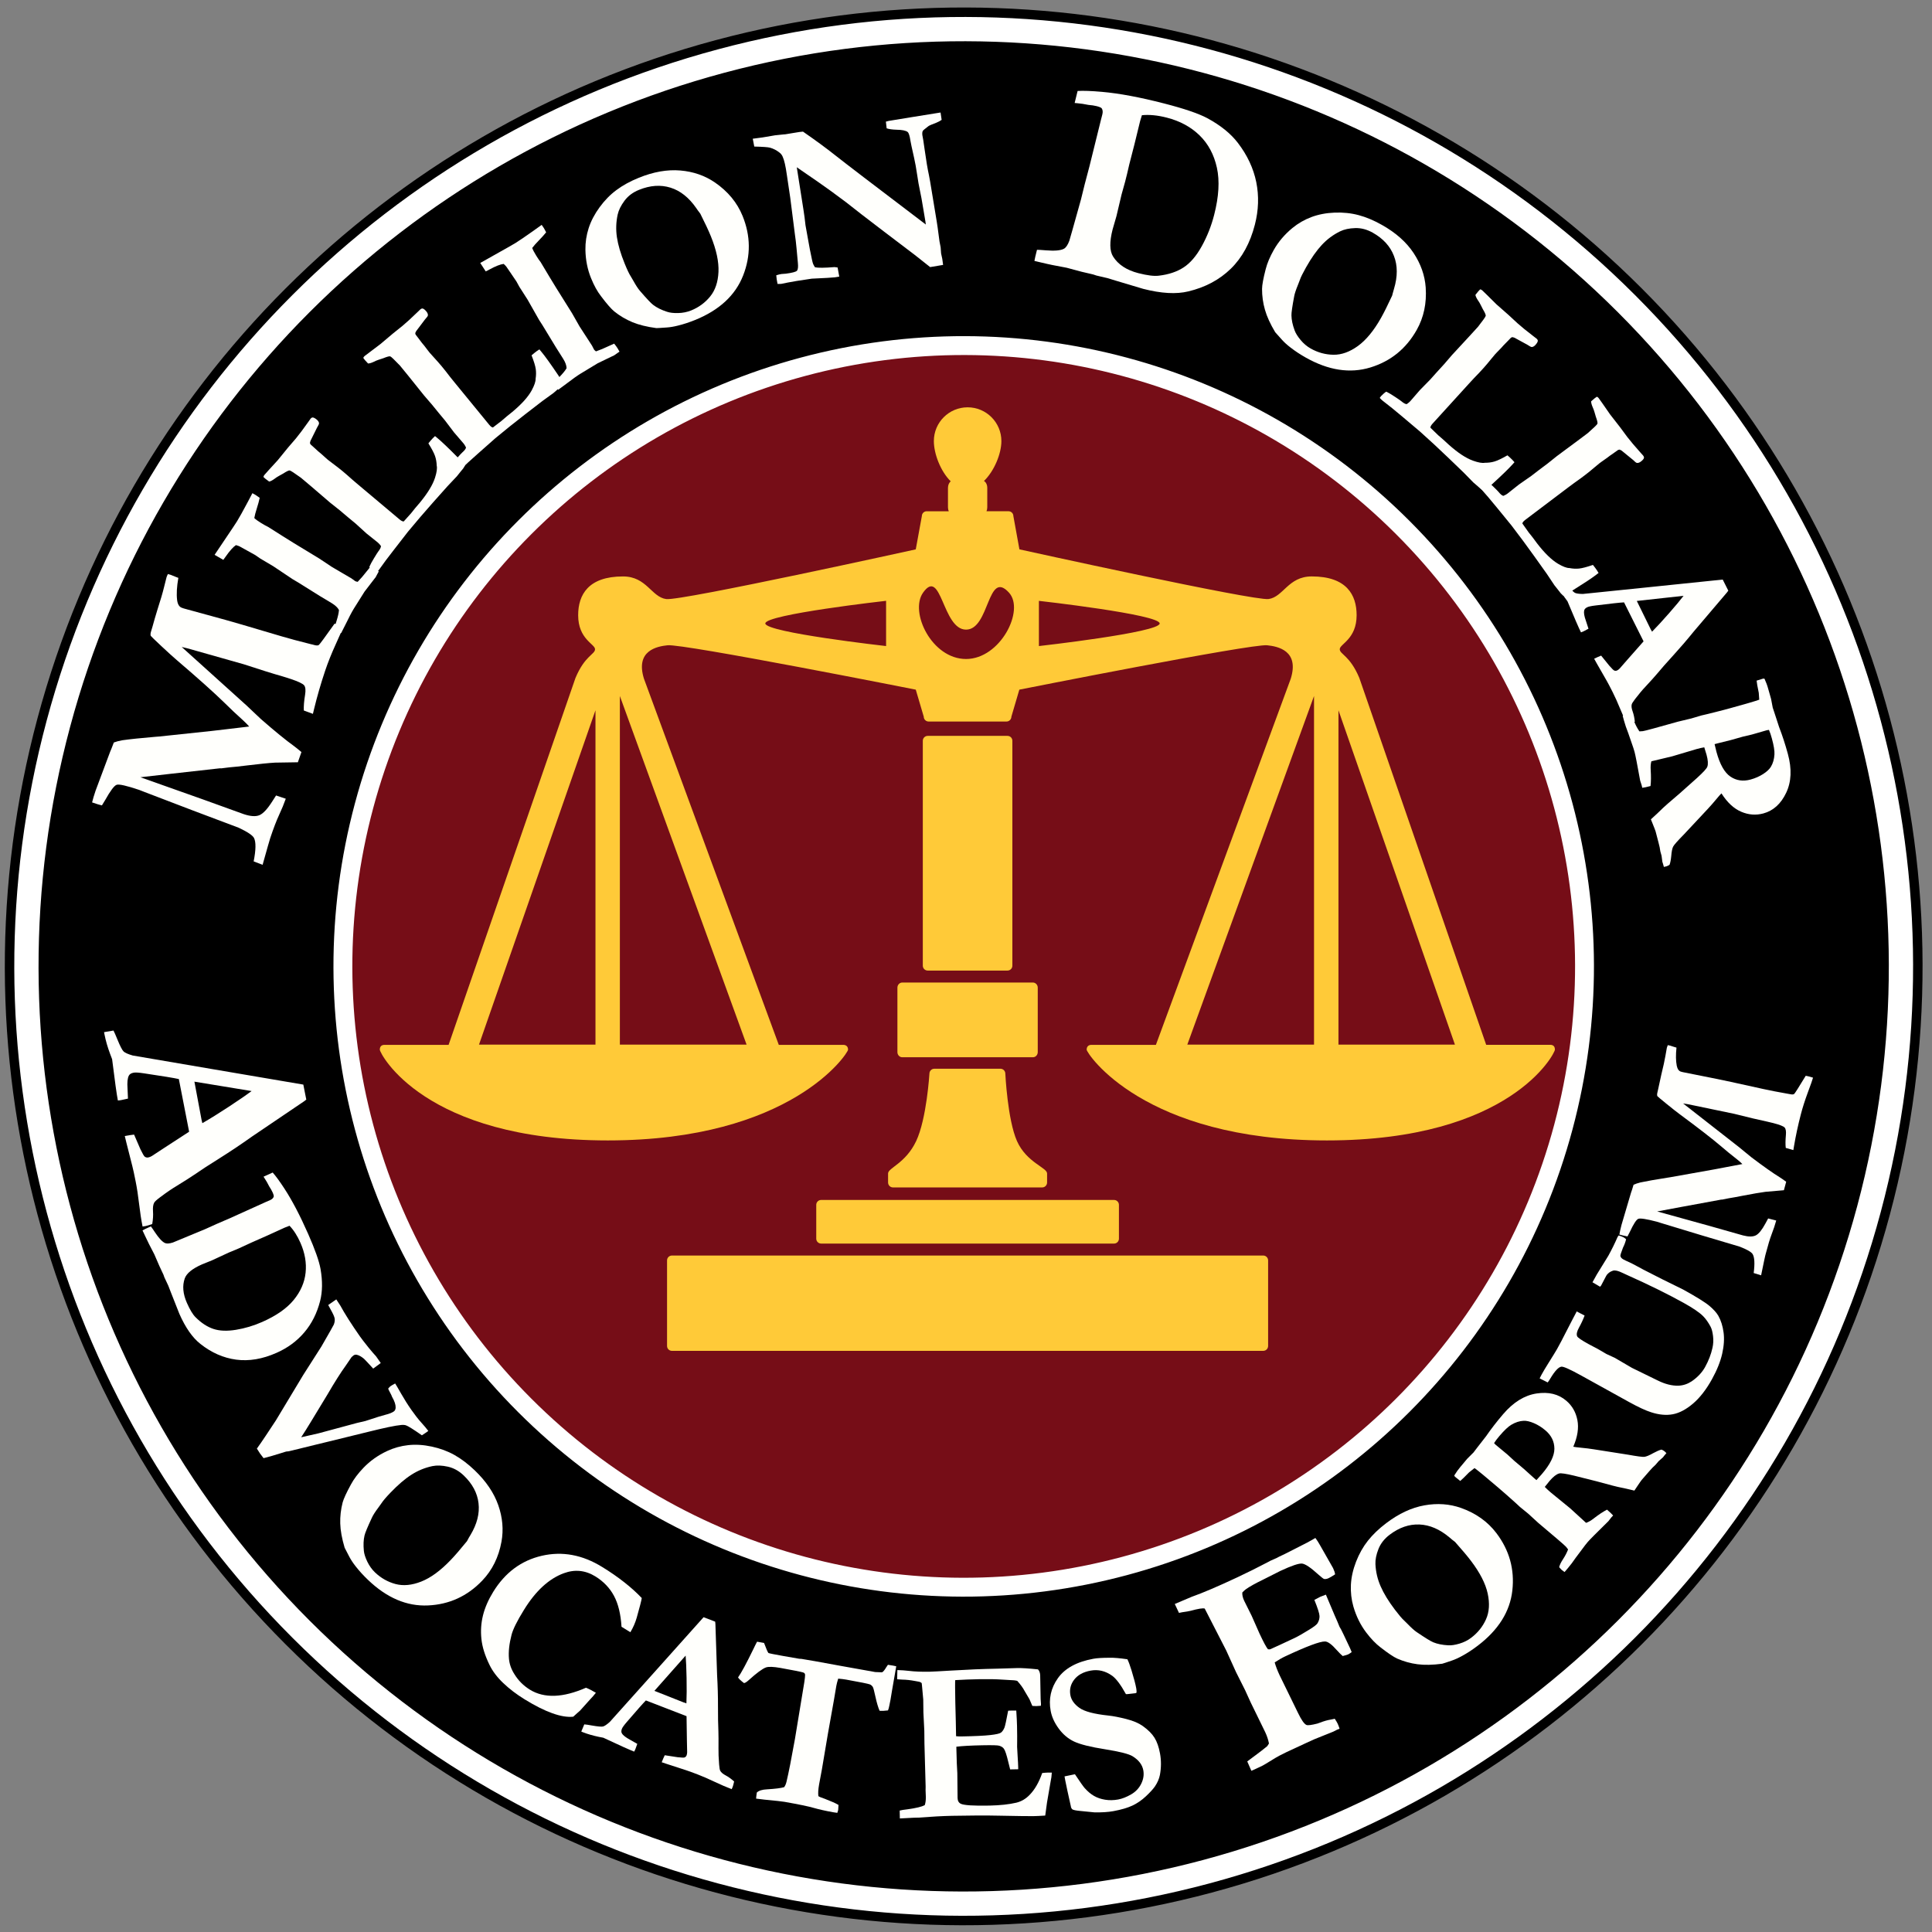 <?xml version="1.0" encoding="UTF-8"?>
<svg width="102px" height="102px" viewBox="0 0 102 102" version="1.1" xmlns="http://www.w3.org/2000/svg" xmlns:xlink="http://www.w3.org/1999/xlink">
    <rect x="0" y="0" width="102" height="102" fill="#808080" stroke="none"/>
    <!-- Generator: sketchtool 61.2 (101010) - https://sketch.com -->
    <title>E2BB87A0-59CF-40B5-82FC-252B66248800</title>
    <desc>Created with sketchtool.</desc>
    <g id="Page-1" stroke="none" stroke-width="1" fill="none" fill-rule="evenodd">
        <g id="Final-Version-MgDesyan-Law-Personal-Injury-Color-Version" transform="translate(-885, -7160)">
            <g id="MDAF-Logo-PMS-3-color-EPS-01" transform="translate(864.582, 7139.731)">
                <g id="Black" fill-rule="nonzero" stroke="#000000" stroke-width="0.5">
                    <circle id="Oval" fill="#FFFFFF" transform="translate(71.296, 71.289) rotate(-45) translate(-71.296, -71.289) " cx="71.296" cy="71.289" r="50.373"></circle>
                    <circle id="Oval" fill="#000000" transform="translate(71.296, 71.289) rotate(-45) translate(-71.296, -71.289) " cx="71.296" cy="71.289" r="48.592"></circle>
                </g>
                <g id="Red" transform="translate(24.938, 24.938)" fill="#760D17" fill-rule="nonzero" stroke="#FFFFFF" stroke-width="0.997">
                    <circle id="Oval" transform="translate(46.359, 46.352) rotate(-45) translate(-46.359, -46.352) " cx="46.359" cy="46.352" r="32.775"></circle>
                </g>
                <g id="Scale" transform="translate(40.47, 41.752)" fill="#FFCA38">
                    <path d="M46.898,49.579 C46.898,49.72 46.783,49.835 46.642,49.835 L15.421,49.835 C15.28,49.835 15.165,49.72 15.165,49.579 L15.165,45.06 C15.165,44.919 15.28,44.803 15.421,44.803 L46.642,44.803 C46.783,44.803 46.898,44.919 46.898,45.06 L46.898,49.579 L46.898,49.579 Z" id="Path"></path>
                    <path d="M39.022,43.914 C39.022,44.055 38.907,44.171 38.766,44.171 L23.299,44.171 C23.158,44.171 23.042,44.055 23.042,43.914 L23.042,42.126 C23.042,41.985 23.158,41.869 23.299,41.869 L38.766,41.869 C38.907,41.869 39.022,41.985 39.022,42.126 L39.022,43.914 L39.022,43.914 Z" id="Path"></path>
                    <path d="M33.641,38.763 C33.14,37.637 33.024,35.2 33.024,35.2 C33.024,35.058 32.91,34.941 32.768,34.941 L29.274,34.941 C29.133,34.941 29.017,35.058 29.017,35.2 C29.017,35.2 28.873,37.589 28.316,38.763 C27.759,39.937 26.834,40.175 26.834,40.469 L26.834,40.947 C26.834,41.09 26.95,41.207 27.091,41.207 L34.972,41.207 C35.113,41.207 35.229,41.09 35.229,40.947 L35.229,40.47 C35.229,40.159 34.144,39.89 33.641,38.763 Z" id="Path" fill-rule="nonzero"></path>
                    <path d="M34.736,34.065 C34.736,34.214 34.622,34.335 34.479,34.335 L27.584,34.335 C27.443,34.335 27.327,34.214 27.327,34.065 L27.327,30.66 C27.327,30.511 27.443,30.39 27.584,30.39 L34.479,30.39 C34.62,30.39 34.736,30.511 34.736,30.66 L34.736,34.065 Z" id="Path"></path>
                    <path d="M33.396,29.502 C33.396,29.643 33.282,29.758 33.14,29.758 L28.925,29.758 C28.784,29.758 28.668,29.643 28.668,29.502 L28.668,17.624 C28.668,17.483 28.784,17.368 28.925,17.368 L33.14,17.368 C33.281,17.368 33.396,17.483 33.396,17.624 L33.396,29.502 Z" id="Path"></path>
                    <path d="M61.785,33.678 L58.411,33.678 L51.713,14.308 C51.216,13.121 50.68,13.064 50.68,12.791 C50.68,12.517 51.571,12.262 51.571,10.995 C51.571,9.919 51.036,8.949 49.202,8.949 C47.956,8.949 47.706,10.035 46.922,10.143 C46.14,10.25 33.768,7.52 33.768,7.52 L33.449,5.764 C33.449,5.623 33.334,5.508 33.193,5.508 L32.03,5.508 C32.057,5.446 32.071,5.374 32.071,5.297 L32.071,4.276 C32.071,4.105 31.997,3.963 31.896,3.912 C32.442,3.382 32.816,2.467 32.816,1.804 C32.816,0.819 32.018,0.021 31.034,0.021 C30.049,0.021 29.251,0.819 29.251,1.804 C29.251,2.474 29.606,3.403 30.142,3.93 C30.056,3.993 29.996,4.124 29.996,4.278 L29.996,5.298 C29.996,5.377 30.012,5.449 30.038,5.509 L28.873,5.509 C28.732,5.509 28.617,5.624 28.617,5.766 L28.296,7.521 C28.296,7.521 15.904,10.251 15.121,10.145 C14.337,10.038 14.088,8.95 12.841,8.95 C11.005,8.95 10.472,9.921 10.472,10.997 C10.472,12.264 11.363,12.52 11.363,12.792 C11.363,13.066 10.827,13.123 10.33,14.31 L3.632,33.68 L0.257,33.68 C0.115,33.68 -8.10018719e-15,33.74 -8.10018719e-15,33.936 C-8.10018719e-15,34.133 2.337,38.726 12.037,38.726 C21.737,38.726 24.721,34.12 24.721,33.936 C24.721,33.753 24.605,33.68 24.464,33.68 L21.064,33.68 L13.945,14.348 C13.483,12.862 14.632,12.643 15.192,12.584 C16.036,12.497 28.296,14.927 28.296,14.927 L28.717,16.353 C28.717,16.494 28.832,16.61 28.973,16.61 L33.087,16.61 C33.228,16.61 33.344,16.494 33.344,16.353 L33.764,14.927 C33.764,14.927 46.003,12.497 46.847,12.584 C47.407,12.643 48.555,12.862 48.094,14.348 L40.974,33.68 L37.574,33.68 C37.433,33.68 37.318,33.753 37.318,33.936 C37.318,34.12 40.302,38.726 50.002,38.726 C59.702,38.726 62.039,34.133 62.039,33.936 C62.042,33.738 61.928,33.678 61.785,33.678 Z M11.386,33.668 L5.237,33.668 L11.386,16.016 L11.386,33.668 Z M19.364,33.668 L12.674,33.668 L12.674,15.263 L19.364,33.668 Z M26.729,12.626 C26.729,12.626 20.353,11.909 20.353,11.431 C20.353,10.954 26.729,10.237 26.729,10.237 L26.729,12.626 Z M30.95,13.309 C29.14,13.309 27.957,10.833 28.68,9.808 C29.657,8.425 29.696,11.758 30.95,11.758 C32.204,11.758 32.07,8.54 33.22,9.808 C34.062,10.737 32.761,13.309 30.95,13.309 Z M34.797,12.626 L34.797,10.239 C34.797,10.239 41.173,10.955 41.173,11.433 C41.173,11.909 34.797,12.626 34.797,12.626 Z M49.322,33.668 L42.632,33.668 L49.322,15.263 L49.322,33.668 Z M50.612,33.668 L50.612,16.016 L56.761,33.668 L50.612,33.668 Z" id="Shape" fill-rule="nonzero"></path>
                </g>
                <g id="Text_Outlines" transform="translate(19.523, 19.38)">
                    <g id="Group" transform="translate(5.7, 5.558)" fill="#FFFFFC" fill-rule="nonzero">
                        <path d="M9.059,40.989 L8.587,40.808 C8.708,40.196 8.714,39.783 8.603,39.568 C8.524,39.427 8.258,39.249 7.803,39.034 L5.33,38.102 L2.817,37.141 C2.666,37.08 2.574,37.044 2.541,37.033 C1.88,36.811 1.483,36.721 1.355,36.764 C1.226,36.806 1.025,37.074 0.75,37.566 C0.677,37.688 0.62,37.784 0.576,37.852 C0.456,37.822 0.355,37.794 0.275,37.767 L0.057,37.694 C0.101,37.516 0.162,37.309 0.241,37.076 L1.002,35.041 C1.022,34.995 1.049,34.931 1.082,34.848 L1.204,34.531 C1.327,34.484 1.478,34.444 1.659,34.412 C2.059,34.355 2.639,34.295 3.396,34.231 L3.611,34.214 L6.365,33.922 C6.43,33.915 6.524,33.904 6.649,33.889 C6.84,33.867 7.025,33.845 7.203,33.824 C7.381,33.802 7.575,33.781 7.785,33.755 C7.994,33.731 8.184,33.708 8.351,33.688 C8.259,33.584 8.157,33.48 8.041,33.373 C7.672,33.041 7.337,32.725 7.037,32.426 C6.502,31.903 5.667,31.155 4.532,30.184 C4.349,30.029 4.078,29.782 3.718,29.446 C3.359,29.11 3.171,28.927 3.154,28.9 C3.131,28.846 3.139,28.755 3.182,28.628 C3.198,28.581 3.22,28.509 3.248,28.407 C3.315,28.159 3.401,27.862 3.507,27.517 C3.668,27.024 3.785,26.623 3.859,26.317 C3.933,26.011 3.976,25.84 3.989,25.801 C4.004,25.754 4.028,25.7 4.06,25.637 C4.127,25.654 4.18,25.67 4.217,25.683 L4.423,25.768 C4.466,25.783 4.529,25.807 4.611,25.84 C4.529,26.303 4.507,26.695 4.546,27.015 C4.576,27.239 4.66,27.374 4.801,27.421 L4.906,27.457 L7.099,28.058 C7.302,28.11 8.292,28.4 10.072,28.929 C10.471,29.047 10.981,29.184 11.602,29.339 C11.681,29.355 11.741,29.369 11.783,29.384 C11.897,29.416 11.979,29.416 12.026,29.384 C12.074,29.349 12.35,28.975 12.858,28.258 C12.935,28.278 12.992,28.295 13.029,28.308 C13.127,28.34 13.225,28.376 13.322,28.415 C13.28,28.541 13.146,28.851 12.92,29.345 C12.695,29.838 12.507,30.308 12.358,30.753 C12.13,31.433 11.936,32.104 11.776,32.765 C11.758,32.853 11.736,32.937 11.715,33.019 L11.235,32.842 C11.225,32.624 11.246,32.347 11.302,32.011 C11.34,31.773 11.324,31.609 11.256,31.518 C11.188,31.427 10.948,31.313 10.541,31.176 C10.385,31.125 10.249,31.081 10.13,31.046 C9.63,30.905 8.94,30.689 8.061,30.4 L5.538,29.686 C5.181,29.582 4.932,29.516 4.789,29.489 L8.227,32.591 C8.306,32.665 8.42,32.774 8.571,32.917 C8.765,33.103 8.898,33.228 8.97,33.294 C9.717,33.946 10.297,34.419 10.709,34.714 C10.813,34.791 10.947,34.898 11.109,35.036 L10.921,35.575 L9.717,35.594 C9.398,35.612 8.906,35.661 8.242,35.742 C7.856,35.79 7.544,35.825 7.307,35.843 C7.209,35.857 7.135,35.866 7.087,35.87 L6.883,35.896 C6.853,35.891 6.827,35.89 6.806,35.893 L4.195,36.185 L2.608,36.366 L5.918,37.539 L8.061,38.313 C8.417,38.432 8.695,38.451 8.892,38.368 C9.089,38.285 9.315,38.042 9.572,37.637 L9.77,37.328 L10.283,37.5 C10.187,37.771 10.069,38.056 9.929,38.357 C9.79,38.657 9.633,39.065 9.461,39.581 C9.425,39.691 9.291,40.159 9.059,40.989 Z" id="Path"></path>
                        <path d="M13.207,28.752 L12.836,28.526 C12.858,28.444 12.898,28.315 12.956,28.135 C13.037,27.88 13.082,27.681 13.09,27.535 C13.022,27.408 12.893,27.287 12.705,27.172 L12.095,26.806 L10.93,26.078 L10.649,25.912 C9.988,25.469 9.646,25.241 9.626,25.228 L8.936,24.819 L8.668,24.634 L8.067,24.301 L7.839,24.175 C7.803,24.158 7.741,24.135 7.652,24.11 C7.501,24.211 7.32,24.413 7.109,24.718 C7.059,24.791 7.018,24.848 6.984,24.889 L6.525,24.623 L7.488,23.19 C7.607,23.014 7.679,22.903 7.706,22.857 C7.83,22.655 8.016,22.323 8.261,21.861 C8.398,21.6 8.483,21.436 8.52,21.369 C8.587,21.405 8.644,21.436 8.688,21.463 C8.747,21.499 8.819,21.549 8.906,21.614 C8.871,21.781 8.819,21.965 8.755,22.167 C8.69,22.37 8.645,22.541 8.621,22.682 C8.698,22.757 8.821,22.846 8.987,22.948 C9.134,23.038 9.258,23.106 9.357,23.153 C9.929,23.518 10.373,23.797 10.683,23.988 L12.044,24.815 L12.717,25.262 L13.757,25.872 L13.942,26.008 C13.969,26.025 14.015,26.039 14.079,26.049 C14.251,25.868 14.398,25.698 14.519,25.539 C14.542,25.51 14.619,25.415 14.752,25.252 C14.863,25.302 14.953,25.348 15.021,25.389 C15.059,25.412 15.116,25.451 15.192,25.502 C15.165,25.546 15.145,25.582 15.133,25.607 C15.074,25.721 15.038,25.787 15.028,25.804 C15.014,25.828 14.981,25.869 14.931,25.928 C14.896,25.972 14.732,26.184 14.441,26.566 L13.874,27.468 C13.763,27.649 13.619,27.924 13.441,28.291 C13.324,28.527 13.245,28.682 13.207,28.752 Z" id="Path"></path>
                        <path d="M14.693,25.26 C14.744,25.14 14.83,24.983 14.95,24.786 C15.069,24.59 15.141,24.477 15.166,24.446 C15.263,24.322 15.31,24.226 15.307,24.157 C15.249,24.077 15.193,24.016 15.145,23.976 L14.542,23.493 L13.961,22.965 L13.575,22.646 L13.123,22.264 L12.631,21.874 L11.609,20.997 L11.143,20.604 L11.078,20.55 C10.735,20.302 10.538,20.175 10.489,20.168 C10.44,20.161 10.326,20.216 10.145,20.333 C10.126,20.343 10.053,20.383 9.929,20.453 C9.834,20.504 9.756,20.557 9.691,20.608 C9.573,20.694 9.479,20.742 9.405,20.755 C9.319,20.695 9.255,20.647 9.211,20.611 C9.187,20.591 9.15,20.558 9.103,20.514 C9.11,20.473 9.127,20.437 9.153,20.407 C9.214,20.333 9.449,20.074 9.858,19.629 L10.402,18.961 L10.819,18.477 C10.995,18.263 11.209,17.978 11.46,17.622 C11.534,17.516 11.577,17.455 11.59,17.439 C11.628,17.392 11.666,17.371 11.706,17.372 C11.761,17.375 11.832,17.413 11.92,17.486 C11.99,17.545 12.03,17.606 12.038,17.67 C12.044,17.707 12.007,17.79 11.926,17.921 L11.585,18.609 C11.578,18.63 11.57,18.666 11.557,18.719 C11.568,18.749 11.58,18.774 11.59,18.793 L11.716,18.905 L11.998,19.162 L12.083,19.232 L12.134,19.275 C12.15,19.287 12.232,19.361 12.382,19.497 C12.42,19.532 12.46,19.567 12.5,19.601 C12.55,19.642 12.635,19.708 12.759,19.799 C12.953,19.943 13.12,20.074 13.26,20.188 C13.421,20.322 13.602,20.479 13.803,20.66 C13.878,20.727 13.978,20.812 14.102,20.915 L16.292,22.756 C16.385,22.833 16.459,22.867 16.511,22.86 L16.895,22.432 L17.117,22.154 L17.364,21.865 C17.775,21.366 18.043,20.928 18.164,20.547 C18.254,20.262 18.283,20.051 18.251,19.914 C18.246,19.732 18.216,19.564 18.163,19.407 C18.11,19.252 17.993,19.028 17.812,18.737 L17.935,18.589 C17.996,18.515 18.072,18.437 18.162,18.354 L18.291,18.461 C18.514,18.645 18.88,18.994 19.39,19.51 C19.595,19.715 19.712,19.849 19.745,19.912 C19.698,19.993 19.668,20.043 19.652,20.061 L19.51,20.234 L19.314,20.479 C19.292,20.507 19.126,20.681 18.82,21.002 C18.766,21.061 18.511,21.348 18.053,21.862 C17.597,22.377 17.158,22.888 16.738,23.397 L15.983,24.369 C15.689,24.742 15.424,25.099 15.185,25.439 L15.128,25.509 C15.112,25.527 15.086,25.556 15.051,25.593 C15.011,25.572 14.98,25.55 14.955,25.529 C14.82,25.418 14.735,25.329 14.693,25.26 Z" id="Path"></path>
                        <path d="M18.99,19.927 C19.062,19.82 19.175,19.681 19.329,19.51 C19.483,19.339 19.574,19.24 19.605,19.215 C19.723,19.112 19.788,19.025 19.798,18.955 C19.755,18.866 19.712,18.796 19.671,18.747 L19.168,18.162 L18.693,17.535 L18.373,17.15 L17.999,16.691 L17.589,16.216 L16.747,15.166 L16.362,14.695 L16.308,14.629 C16.016,14.323 15.846,14.162 15.799,14.146 C15.752,14.13 15.629,14.163 15.43,14.244 C15.409,14.251 15.332,14.277 15.196,14.321 C15.094,14.354 15.005,14.391 14.934,14.43 C14.803,14.492 14.7,14.522 14.626,14.521 C14.554,14.445 14.498,14.387 14.462,14.343 C14.442,14.318 14.412,14.28 14.374,14.227 C14.388,14.189 14.412,14.156 14.442,14.13 C14.516,14.069 14.796,13.857 15.28,13.496 L15.939,12.94 L16.437,12.541 C16.651,12.363 16.913,12.124 17.225,11.82 C17.318,11.729 17.371,11.678 17.386,11.665 C17.433,11.627 17.475,11.612 17.515,11.621 C17.567,11.634 17.63,11.685 17.704,11.773 C17.763,11.843 17.79,11.912 17.787,11.976 C17.787,12.013 17.734,12.088 17.629,12.201 L17.166,12.814 C17.156,12.832 17.14,12.866 17.117,12.916 C17.123,12.948 17.128,12.975 17.136,12.995 L17.24,13.129 L17.469,13.432 L17.539,13.516 L17.582,13.567 C17.594,13.583 17.661,13.671 17.784,13.831 C17.815,13.874 17.847,13.914 17.881,13.955 C17.922,14.005 17.995,14.086 18.099,14.197 C18.263,14.375 18.402,14.534 18.518,14.673 C18.652,14.834 18.8,15.022 18.964,15.238 C19.025,15.317 19.108,15.42 19.21,15.542 L21.023,17.757 C21.1,17.85 21.166,17.897 21.22,17.899 L21.674,17.55 L21.944,17.318 L22.24,17.08 C22.737,16.665 23.081,16.283 23.27,15.933 C23.411,15.669 23.478,15.467 23.473,15.327 C23.501,15.148 23.503,14.977 23.48,14.813 C23.457,14.65 23.383,14.41 23.259,14.09 L23.407,13.966 C23.481,13.905 23.57,13.841 23.672,13.777 L23.78,13.907 C23.966,14.129 24.261,14.539 24.667,15.141 C24.829,15.38 24.92,15.534 24.94,15.601 C24.879,15.672 24.841,15.716 24.822,15.732 L24.651,15.874 L24.415,16.08 C24.386,16.102 24.192,16.244 23.832,16.502 C23.768,16.55 23.463,16.785 22.92,17.205 C22.375,17.627 21.851,18.048 21.344,18.469 L20.422,19.285 C20.065,19.598 19.738,19.899 19.44,20.188 L19.37,20.246 C19.352,20.262 19.32,20.285 19.277,20.315 C19.243,20.286 19.216,20.259 19.195,20.235 C19.084,20.107 19.017,20.003 18.99,19.927 Z" id="Path"></path>
                        <path d="M24.665,15.91 L24.437,15.541 C24.493,15.478 24.587,15.38 24.719,15.246 C24.906,15.055 25.036,14.896 25.108,14.77 C25.104,14.626 25.044,14.459 24.928,14.273 L24.547,13.671 L23.833,12.496 L23.656,12.222 C23.265,11.528 23.062,11.172 23.049,11.151 L22.616,10.475 L22.459,10.189 L22.072,9.62 L21.925,9.406 C21.901,9.375 21.855,9.327 21.787,9.264 C21.606,9.285 21.354,9.385 21.029,9.563 C20.952,9.606 20.889,9.639 20.839,9.659 L20.55,9.214 L22.053,8.368 C22.239,8.262 22.354,8.195 22.398,8.168 C22.599,8.043 22.914,7.829 23.341,7.527 C23.581,7.356 23.731,7.248 23.793,7.203 C23.837,7.266 23.873,7.319 23.902,7.363 C23.937,7.421 23.98,7.498 24.028,7.597 C23.921,7.729 23.793,7.872 23.645,8.023 C23.495,8.174 23.379,8.308 23.294,8.422 C23.329,8.523 23.398,8.658 23.503,8.825 C23.594,8.972 23.672,9.089 23.741,9.174 C24.088,9.758 24.359,10.206 24.551,10.517 L25.395,11.866 L25.795,12.569 L26.451,13.58 L26.556,13.784 C26.573,13.811 26.608,13.844 26.66,13.882 C26.895,13.798 27.102,13.713 27.283,13.624 C27.316,13.609 27.428,13.559 27.619,13.473 C27.696,13.567 27.756,13.649 27.799,13.717 C27.822,13.754 27.856,13.814 27.901,13.895 C27.857,13.922 27.825,13.945 27.802,13.964 C27.696,14.038 27.636,14.08 27.619,14.092 C27.595,14.106 27.548,14.129 27.477,14.159 C27.426,14.182 27.183,14.298 26.752,14.509 L25.84,15.061 C25.659,15.173 25.406,15.353 25.083,15.601 C24.871,15.761 24.731,15.865 24.665,15.91 Z" id="Path"></path>
                        <path d="M26.4,10.018 C26.211,9.556 26.112,9.056 26.102,8.519 C26.096,8.131 26.153,7.749 26.274,7.374 C26.395,7 26.588,6.632 26.853,6.27 C27.118,5.908 27.414,5.605 27.745,5.361 C28.074,5.116 28.466,4.901 28.92,4.717 C29.694,4.402 30.425,4.274 31.112,4.332 C31.799,4.39 32.407,4.601 32.937,4.963 C33.624,5.435 34.112,6.025 34.4,6.732 C34.828,7.786 34.838,8.835 34.428,9.878 C34.018,10.921 33.174,11.704 31.899,12.222 C31.582,12.35 31.279,12.45 30.987,12.521 C30.766,12.577 30.568,12.61 30.39,12.621 C30.069,12.644 29.889,12.654 29.849,12.653 C29.349,12.587 28.927,12.483 28.584,12.341 C28.241,12.198 27.92,12.01 27.625,11.773 C27.463,11.639 27.23,11.374 26.93,10.975 C26.73,10.72 26.555,10.401 26.4,10.018 Z M28.932,5.354 C28.608,5.485 28.352,5.677 28.165,5.929 C27.977,6.182 27.857,6.425 27.805,6.659 C27.719,7.054 27.705,7.454 27.765,7.856 C27.825,8.259 27.961,8.724 28.175,9.248 C28.305,9.569 28.412,9.793 28.494,9.919 C28.52,9.961 28.563,10.033 28.621,10.135 C28.766,10.397 28.888,10.582 28.983,10.69 C29.335,11.098 29.567,11.344 29.68,11.428 C29.868,11.572 30.11,11.694 30.407,11.79 C30.558,11.842 30.756,11.865 30.999,11.859 C31.245,11.853 31.473,11.806 31.685,11.721 C32.087,11.557 32.422,11.312 32.688,10.984 C32.956,10.656 33.101,10.224 33.127,9.689 C33.151,9.153 33.017,8.524 32.724,7.802 C32.603,7.504 32.417,7.108 32.169,6.615 L32.098,6.519 C32.075,6.494 32.025,6.425 31.95,6.313 C31.564,5.758 31.111,5.399 30.592,5.238 C30.073,5.077 29.519,5.116 28.932,5.354 Z" id="Shape"></path>
                        <path d="M35.017,3.069 L34.937,2.655 L35.445,2.588 L35.618,2.559 C35.856,2.515 36.02,2.488 36.111,2.475 C36.159,2.47 36.299,2.454 36.531,2.431 C36.584,2.428 36.628,2.424 36.664,2.42 C36.699,2.415 36.825,2.394 37.039,2.358 C37.252,2.321 37.373,2.301 37.402,2.299 C37.446,2.293 37.507,2.287 37.589,2.28 C38.277,2.756 38.84,3.171 39.28,3.521 C39.72,3.872 41.318,5.094 44.074,7.185 L44.054,7.035 L43.938,6.346 C43.873,5.941 43.814,5.622 43.762,5.386 C43.71,5.153 43.661,4.871 43.614,4.543 C43.567,4.215 43.512,3.919 43.453,3.655 C43.336,3.139 43.272,2.841 43.262,2.762 C43.223,2.504 43.175,2.35 43.115,2.3 C43.019,2.223 42.82,2.183 42.515,2.179 C42.291,2.172 42.122,2.147 42.006,2.106 L41.965,1.753 L42.117,1.714 L43.29,1.522 L44.601,1.311 C44.688,1.295 44.772,1.282 44.852,1.271 L44.909,1.659 C44.823,1.719 44.735,1.767 44.642,1.804 C44.396,1.898 44.253,1.959 44.216,1.988 C44.028,2.13 43.928,2.214 43.916,2.24 C43.886,2.293 43.879,2.368 43.891,2.468 C43.894,2.492 43.91,2.575 43.937,2.717 C43.95,2.789 43.975,2.955 44.01,3.219 C44.091,3.796 44.166,4.251 44.239,4.581 C44.262,4.688 44.283,4.809 44.306,4.943 L44.651,7.032 C44.675,7.179 44.691,7.283 44.698,7.343 L44.796,8.078 L44.856,8.386 L44.88,8.711 C44.917,8.872 44.939,8.969 44.943,9 L44.986,9.317 L44.302,9.432 L43.492,8.791 L41.848,7.543 L40.697,6.662 L39.847,5.996 C39.297,5.583 38.8,5.221 38.352,4.912 L37.261,4.162 L37.61,6.38 C37.631,6.515 37.653,6.653 37.671,6.797 L37.721,7.222 L37.861,8 C37.916,8.325 37.985,8.677 38.067,9.056 C38.089,9.158 38.109,9.23 38.126,9.27 C38.143,9.31 38.176,9.368 38.221,9.442 C38.384,9.478 38.729,9.475 39.254,9.432 C39.292,9.435 39.346,9.442 39.416,9.453 L39.504,9.935 L39.272,9.972 C39.143,9.989 38.737,10.012 38.052,10.043 C37.419,10.136 36.999,10.203 36.789,10.247 C36.58,10.291 36.466,10.314 36.446,10.317 C36.397,10.323 36.332,10.324 36.245,10.32 C36.225,10.229 36.211,10.15 36.201,10.082 C36.195,10.038 36.188,9.966 36.178,9.865 C36.286,9.831 36.377,9.808 36.449,9.798 C36.473,9.795 36.551,9.788 36.684,9.78 C37.019,9.736 37.214,9.684 37.268,9.626 C37.324,9.567 37.341,9.429 37.319,9.208 C37.262,8.571 37.225,8.182 37.207,8.043 L37.163,7.714 L36.916,5.77 L36.736,4.559 C36.671,4.097 36.598,3.781 36.518,3.608 C36.483,3.52 36.426,3.446 36.349,3.387 C36.191,3.262 36.021,3.175 35.84,3.126 C35.736,3.099 35.46,3.079 35.017,3.069 Z" id="Path"></path>
                        <path d="M49.943,8.519 C50.02,8.519 50.176,8.527 50.411,8.547 C50.877,8.586 51.195,8.557 51.367,8.463 C51.474,8.403 51.569,8.262 51.652,8.038 C51.672,7.983 51.876,7.256 52.265,5.861 L52.46,5.069 L52.712,4.115 L53.319,1.66 L53.393,1.372 C53.425,1.248 53.416,1.143 53.366,1.059 C53.341,1.016 53.252,0.976 53.098,0.936 C52.973,0.905 52.826,0.882 52.657,0.869 C52.443,0.825 52.249,0.795 52.074,0.781 C52.044,0.778 51.997,0.774 51.931,0.768 L52.087,0.134 C52.393,0.115 52.82,0.131 53.369,0.18 C54.278,0.259 55.37,0.463 56.645,0.791 C57.71,1.064 58.472,1.324 58.935,1.57 C59.635,1.949 60.172,2.383 60.547,2.873 C61.048,3.527 61.372,4.219 61.52,4.949 C61.667,5.679 61.643,6.427 61.446,7.192 C61.198,8.16 60.773,8.935 60.175,9.519 C59.575,10.103 58.827,10.502 57.929,10.716 C57.296,10.87 56.504,10.826 55.551,10.581 L54.092,10.145 L53.666,10.015 L53.08,9.878 L52.91,9.821 L52.303,9.679 L51.507,9.466 C51.478,9.459 51.23,9.412 50.761,9.324 C50.606,9.292 50.402,9.248 50.153,9.188 C49.999,9.149 49.884,9.121 49.807,9.106 C49.825,8.996 49.871,8.801 49.943,8.519 Z M55.482,1.414 C55.435,1.559 55.403,1.663 55.387,1.726 L55.088,2.95 L54.815,4.013 C54.737,4.361 54.664,4.663 54.597,4.921 L54.408,5.599 L54.137,6.746 L53.935,7.444 C53.767,8.1 53.775,8.577 53.959,8.873 C54.228,9.3 54.673,9.593 55.297,9.753 C55.772,9.874 56.134,9.919 56.382,9.885 C56.897,9.824 57.332,9.679 57.685,9.448 C58.039,9.217 58.358,8.844 58.643,8.328 C58.928,7.812 59.147,7.26 59.297,6.672 C59.545,5.706 59.593,4.876 59.441,4.185 C59.289,3.494 58.984,2.924 58.526,2.478 C58.069,2.032 57.492,1.72 56.798,1.542 C56.309,1.416 55.87,1.374 55.482,1.414 Z" id="Shape"></path>
                        <path d="M62.441,8.533 C62.686,8.098 63.015,7.709 63.43,7.367 C63.73,7.121 64.064,6.928 64.433,6.79 C64.802,6.652 65.209,6.574 65.657,6.556 C66.104,6.539 66.528,6.583 66.924,6.689 C67.32,6.794 67.733,6.968 68.159,7.209 C68.887,7.619 69.442,8.111 69.824,8.687 C70.205,9.261 70.419,9.87 70.465,10.508 C70.522,11.339 70.364,12.087 69.989,12.752 C69.43,13.744 68.615,14.404 67.542,14.732 C66.469,15.059 65.333,14.886 64.132,14.209 C63.834,14.041 63.568,13.865 63.33,13.68 C63.149,13.542 62.999,13.406 62.881,13.274 C62.664,13.036 62.545,12.902 62.52,12.871 C62.261,12.439 62.08,12.044 61.978,11.685 C61.875,11.327 61.824,10.96 61.825,10.582 C61.828,10.371 61.892,10.025 62.017,9.542 C62.097,9.228 62.238,8.893 62.441,8.533 Z M67.668,7.615 C67.363,7.444 67.053,7.363 66.74,7.373 C66.425,7.383 66.16,7.44 65.945,7.545 C65.581,7.723 65.261,7.961 64.983,8.259 C64.705,8.557 64.426,8.953 64.148,9.446 C63.978,9.747 63.868,9.969 63.82,10.113 C63.803,10.159 63.773,10.237 63.73,10.347 C63.616,10.623 63.546,10.834 63.521,10.977 C63.421,11.507 63.373,11.842 63.377,11.981 C63.381,12.219 63.437,12.484 63.545,12.775 C63.599,12.925 63.705,13.094 63.861,13.282 C64.018,13.471 64.196,13.62 64.396,13.733 C64.773,13.945 65.174,14.055 65.597,14.06 C66.02,14.066 66.449,13.912 66.884,13.599 C67.318,13.285 67.727,12.789 68.109,12.11 C68.267,11.829 68.461,11.438 68.694,10.937 L68.723,10.823 C68.729,10.789 68.752,10.707 68.792,10.578 C68.986,9.931 68.986,9.354 68.789,8.846 C68.595,8.335 68.22,7.926 67.668,7.615 Z" id="Shape"></path>
                        <path d="M68.384,16.008 C68.501,16.064 68.655,16.157 68.847,16.283 C69.038,16.41 69.15,16.487 69.179,16.514 C69.299,16.616 69.393,16.667 69.463,16.667 C69.546,16.611 69.608,16.558 69.651,16.511 L70.157,15.927 L70.707,15.366 L71.041,14.992 L71.44,14.555 L71.849,14.079 L72.763,13.091 L73.174,12.641 L73.231,12.578 C73.492,12.245 73.625,12.054 73.634,12.004 C73.643,11.956 73.593,11.839 73.482,11.654 C73.472,11.634 73.435,11.561 73.37,11.433 C73.322,11.336 73.273,11.255 73.225,11.189 C73.144,11.068 73.1,10.971 73.09,10.898 C73.154,10.816 73.204,10.753 73.242,10.71 C73.264,10.686 73.298,10.652 73.343,10.606 C73.383,10.615 73.419,10.633 73.449,10.66 C73.52,10.725 73.771,10.97 74.198,11.396 L74.845,11.966 L75.314,12.4 C75.521,12.586 75.797,12.809 76.143,13.074 C76.246,13.151 76.306,13.197 76.32,13.211 C76.366,13.251 76.386,13.291 76.383,13.331 C76.377,13.385 76.337,13.455 76.26,13.54 C76.199,13.609 76.136,13.646 76.072,13.652 C76.035,13.656 75.954,13.616 75.826,13.529 L75.152,13.161 C75.132,13.154 75.095,13.143 75.043,13.129 C75.012,13.139 74.988,13.148 74.968,13.158 L74.851,13.281 L74.585,13.552 L74.512,13.633 L74.468,13.683 C74.455,13.699 74.376,13.777 74.237,13.921 C74.2,13.958 74.164,13.996 74.129,14.035 C74.086,14.083 74.016,14.166 73.92,14.286 C73.768,14.474 73.633,14.635 73.511,14.77 C73.372,14.925 73.208,15.101 73.018,15.293 C72.949,15.366 72.86,15.461 72.752,15.581 L70.827,17.697 C70.746,17.787 70.709,17.86 70.714,17.912 L71.126,18.311 L71.395,18.544 L71.675,18.801 C72.158,19.233 72.585,19.517 72.96,19.652 C73.242,19.753 73.452,19.79 73.588,19.763 C73.771,19.765 73.94,19.742 74.099,19.695 C74.257,19.648 74.483,19.54 74.781,19.37 L74.925,19.498 C74.996,19.562 75.072,19.641 75.152,19.733 L75.039,19.859 C74.847,20.074 74.483,20.426 73.948,20.916 C73.734,21.113 73.596,21.225 73.531,21.254 C73.452,21.204 73.403,21.171 73.385,21.156 L73.218,21.007 L72.98,20.802 C72.953,20.778 72.785,20.607 72.477,20.288 C72.42,20.231 72.143,19.964 71.646,19.488 C71.15,19.012 70.656,18.553 70.164,18.115 L69.224,17.321 C68.862,17.013 68.515,16.734 68.186,16.482 L68.119,16.422 C68.101,16.406 68.074,16.379 68.038,16.34 C68.062,16.302 68.084,16.271 68.105,16.246 C68.22,16.128 68.313,16.047 68.384,16.008 Z" id="Path"></path>
                        <path d="M73.63,20.665 C73.734,20.742 73.869,20.861 74.033,21.02 C74.197,21.18 74.292,21.277 74.317,21.308 C74.415,21.431 74.499,21.498 74.567,21.51 C74.659,21.47 74.73,21.431 74.781,21.392 L75.387,20.912 L76.031,20.463 L76.428,20.158 L76.902,19.802 L77.392,19.41 L78.473,18.609 L78.961,18.243 L79.028,18.192 C79.345,17.912 79.514,17.748 79.531,17.703 C79.548,17.656 79.521,17.532 79.447,17.331 C79.441,17.309 79.418,17.231 79.378,17.094 C79.348,16.99 79.316,16.902 79.28,16.828 C79.223,16.694 79.196,16.59 79.2,16.516 C79.278,16.446 79.34,16.393 79.384,16.359 C79.41,16.339 79.449,16.312 79.502,16.275 C79.541,16.292 79.572,16.315 79.596,16.348 C79.655,16.425 79.856,16.711 80.198,17.208 L80.728,17.888 L81.108,18.402 C81.278,18.622 81.507,18.894 81.798,19.218 C81.885,19.313 81.935,19.369 81.946,19.384 C81.983,19.433 81.996,19.475 81.986,19.514 C81.97,19.567 81.918,19.628 81.826,19.698 C81.754,19.753 81.685,19.778 81.621,19.772 C81.584,19.77 81.511,19.715 81.402,19.605 L80.807,19.119 C80.789,19.108 80.755,19.091 80.706,19.068 C80.674,19.072 80.648,19.078 80.626,19.084 L80.488,19.182 L80.176,19.4 L80.091,19.465 L80.038,19.505 C80.022,19.518 79.931,19.581 79.766,19.696 C79.723,19.726 79.68,19.756 79.639,19.789 C79.588,19.829 79.504,19.897 79.388,19.997 C79.204,20.154 79.04,20.288 78.897,20.397 C78.731,20.526 78.537,20.667 78.317,20.821 C78.234,20.879 78.13,20.957 78.002,21.054 L75.719,22.779 C75.623,22.853 75.573,22.915 75.569,22.97 L75.9,23.438 L76.121,23.716 L76.347,24.021 C76.742,24.534 77.111,24.892 77.453,25.096 C77.711,25.247 77.91,25.322 78.05,25.321 C78.228,25.356 78.399,25.365 78.563,25.348 C78.727,25.331 78.971,25.267 79.294,25.156 L79.412,25.308 C79.471,25.385 79.531,25.476 79.592,25.58 L79.458,25.683 C79.229,25.858 78.807,26.137 78.19,26.521 C77.943,26.675 77.786,26.76 77.718,26.776 C77.648,26.712 77.607,26.67 77.593,26.652 L77.456,26.475 L77.261,26.23 C77.238,26.201 77.105,26.002 76.862,25.631 C76.816,25.566 76.592,25.252 76.193,24.692 C75.793,24.132 75.392,23.591 74.991,23.069 L74.213,22.116 C73.913,21.747 73.625,21.409 73.348,21.1 L73.292,21.029 C73.278,21.01 73.256,20.977 73.226,20.935 C73.256,20.902 73.285,20.875 73.311,20.855 C73.446,20.752 73.551,20.69 73.63,20.665 Z" id="Path"></path>
                        <path d="M77.306,26.05 L77.678,25.877 C77.734,25.934 77.822,26.04 77.94,26.197 C78.134,26.447 78.267,26.59 78.339,26.628 C78.412,26.665 78.553,26.686 78.761,26.689 L82.156,26.341 L86.146,25.929 C86.205,26.049 86.262,26.163 86.318,26.271 L86.441,26.515 L86.368,26.612 L84.621,28.667 C84.257,29.116 83.895,29.536 83.538,29.928 C83.18,30.32 82.891,30.647 82.673,30.911 C82.54,31.068 82.337,31.294 82.063,31.589 C81.912,31.746 81.732,31.961 81.523,32.232 C81.409,32.38 81.348,32.479 81.34,32.527 C81.319,32.618 81.336,32.742 81.392,32.896 C81.447,33.05 81.484,33.228 81.506,33.429 C81.396,33.506 81.313,33.56 81.255,33.589 C81.229,33.602 81.189,33.62 81.134,33.643 C81,33.378 80.864,33.079 80.729,32.746 C80.594,32.414 80.461,32.121 80.333,31.866 C80.19,31.582 80.084,31.38 80.012,31.257 L79.502,30.367 L79.358,30.109 C79.484,30.046 79.606,29.991 79.727,29.944 L80.158,30.476 C80.294,30.632 80.383,30.719 80.423,30.734 C80.477,30.752 80.527,30.749 80.574,30.726 C80.621,30.702 80.665,30.669 80.705,30.626 L81.125,30.146 L81.967,29.191 L80.936,27.133 C80.725,27.143 80.223,27.199 79.431,27.297 C79.206,27.324 79.06,27.356 78.992,27.39 C78.898,27.437 78.845,27.495 78.831,27.565 C78.804,27.682 78.835,27.864 78.925,28.112 C78.934,28.148 78.979,28.286 79.059,28.524 C78.932,28.593 78.842,28.64 78.793,28.665 C78.753,28.685 78.71,28.702 78.663,28.717 C78.55,28.494 78.314,27.947 77.95,27.076 L77.802,26.874 C77.625,26.63 77.476,26.388 77.355,26.147 L77.306,26.05 Z M81.61,27.058 C82.022,27.901 82.267,28.4 82.342,28.55 L82.415,28.681 C82.68,28.412 82.982,28.084 83.32,27.698 C83.659,27.312 83.911,27.008 84.079,26.787 L81.61,27.058 Z" id="Shape"></path>
                        <path d="M81.236,33.027 C81.318,33.113 81.399,33.252 81.479,33.442 C81.558,33.633 81.648,33.8 81.749,33.944 C81.832,33.942 81.892,33.938 81.928,33.932 C81.985,33.925 82.171,33.878 82.489,33.791 L83.784,33.431 L84.488,33.262 L85.025,33.103 L85.343,33.029 C85.769,32.925 86.165,32.822 86.535,32.722 C87.341,32.501 87.854,32.352 88.074,32.271 L88.049,31.909 C87.982,31.589 87.945,31.374 87.935,31.265 L88.282,31.158 L88.351,31.163 C88.436,31.349 88.5,31.522 88.544,31.686 C88.568,31.776 88.619,31.956 88.698,32.226 C88.75,32.511 88.78,32.667 88.786,32.69 L88.887,32.993 L89.121,33.711 C89.292,34.152 89.446,34.625 89.584,35.129 C89.802,35.924 89.772,36.611 89.494,37.191 C89.218,37.771 88.817,38.133 88.293,38.276 C87.901,38.382 87.511,38.354 87.122,38.187 C86.733,38.022 86.385,37.698 86.079,37.217 C86.01,37.285 85.932,37.373 85.845,37.48 C85.657,37.707 85.494,37.892 85.359,38.036 L84.106,39.376 C83.77,39.718 83.578,39.933 83.531,40.024 C83.482,40.114 83.448,40.283 83.428,40.53 C83.41,40.722 83.381,40.875 83.34,40.986 C83.28,41.027 83.226,41.054 83.174,41.069 C83.14,41.078 83.095,41.088 83.039,41.1 L82.996,40.943 L82.959,40.828 L82.918,40.514 L82.852,40.276 C82.838,40.147 82.805,39.991 82.755,39.809 L82.603,39.226 C82.592,39.183 82.54,39.051 82.451,38.83 C82.411,38.729 82.378,38.647 82.354,38.588 L82.684,38.285 C82.931,38.043 83.116,37.869 83.241,37.764 C83.571,37.49 84.091,37.034 84.799,36.395 C85.125,36.097 85.303,35.901 85.333,35.81 C85.383,35.672 85.369,35.461 85.292,35.178 C85.271,35.101 85.231,34.969 85.172,34.786 C85.057,34.804 84.921,34.836 84.766,34.878 L83.482,35.26 L82.379,35.524 C82.344,35.651 82.331,35.806 82.344,35.99 C82.364,36.309 82.362,36.59 82.335,36.829 C82.146,36.88 81.999,36.913 81.898,36.923 C81.882,36.849 81.871,36.801 81.865,36.782 L81.788,36.547 C81.634,35.693 81.536,35.189 81.493,35.034 C81.466,34.932 81.443,34.861 81.429,34.82 L81.157,34.032 C81.063,33.795 80.988,33.576 80.933,33.373 L80.864,33.123 C80.96,33.089 81.02,33.067 81.047,33.06 C81.094,33.049 81.157,33.037 81.236,33.027 Z M85.717,34.618 C85.759,34.806 85.794,34.942 85.816,35.028 C85.996,35.688 86.242,36.122 86.555,36.333 C86.867,36.544 87.22,36.595 87.616,36.487 C87.86,36.42 88.081,36.323 88.277,36.198 C88.474,36.071 88.611,35.943 88.688,35.815 C88.8,35.631 88.863,35.411 88.877,35.158 C88.889,34.971 88.843,34.69 88.74,34.315 C88.692,34.137 88.641,33.988 88.587,33.865 L88.473,33.884 L87.69,34.11 L87.209,34.223 L86.576,34.402 C86.395,34.444 86.163,34.501 85.879,34.575 L85.717,34.618 Z" id="Shape"></path>
                    </g>
                    <g id="Group" transform="translate(6.27, 55.29)" fill="#FFFFFC" fill-rule="nonzero">
                        <path d="M0.118,0.091 L0.616,0.007 C0.663,0.094 0.731,0.249 0.821,0.473 C0.968,0.832 1.079,1.046 1.153,1.114 C1.227,1.183 1.387,1.253 1.633,1.325 L5.773,2.032 L10.639,2.86 C10.67,3.021 10.702,3.175 10.73,3.322 L10.796,3.652 L10.678,3.743 L7.929,5.603 C7.349,6.015 6.783,6.394 6.229,6.742 C5.674,7.088 5.224,7.381 4.878,7.621 C4.668,7.763 4.353,7.964 3.93,8.224 C3.699,8.36 3.416,8.554 3.078,8.808 C2.893,8.945 2.789,9.042 2.764,9.097 C2.709,9.198 2.689,9.351 2.703,9.552 C2.717,9.753 2.705,9.976 2.662,10.222 C2.507,10.277 2.39,10.313 2.313,10.328 C2.279,10.336 2.224,10.343 2.152,10.353 C2.08,9.994 2.019,9.595 1.968,9.156 C1.917,8.717 1.857,8.325 1.788,7.98 C1.713,7.597 1.653,7.322 1.609,7.154 L1.298,5.929 L1.213,5.576 C1.382,5.542 1.546,5.518 1.704,5.5 L2.039,6.274 C2.15,6.505 2.227,6.636 2.269,6.668 C2.327,6.706 2.387,6.72 2.451,6.707 C2.514,6.695 2.578,6.67 2.641,6.632 L3.296,6.202 L4.61,5.348 L4.067,2.568 C3.813,2.511 3.201,2.41 2.229,2.266 C1.954,2.224 1.77,2.213 1.677,2.232 C1.55,2.257 1.468,2.308 1.428,2.387 C1.358,2.517 1.334,2.743 1.358,3.067 C1.357,3.112 1.364,3.29 1.381,3.6 C1.207,3.639 1.086,3.665 1.019,3.679 C0.965,3.689 0.909,3.696 0.848,3.698 C0.788,3.397 0.687,2.67 0.544,1.519 L0.435,1.231 C0.305,0.883 0.208,0.547 0.144,0.222 L0.118,0.091 Z M4.889,2.705 C5.099,3.842 5.224,4.512 5.265,4.715 L5.308,4.896 C5.711,4.665 6.177,4.376 6.706,4.028 C7.235,3.682 7.635,3.406 7.907,3.201 L4.889,2.705 Z" id="Shape"></path>
                        <path d="M2.591,10.347 C2.629,10.395 2.702,10.499 2.807,10.659 C3.017,10.975 3.195,11.165 3.342,11.228 C3.433,11.266 3.571,11.256 3.756,11.196 C3.802,11.181 4.368,10.945 5.455,10.492 L6.059,10.219 L6.794,9.901 L8.667,9.054 L8.888,8.958 C8.983,8.915 9.046,8.858 9.074,8.784 C9.089,8.747 9.07,8.67 9.017,8.551 C8.975,8.456 8.915,8.351 8.838,8.235 C8.759,8.077 8.68,7.937 8.601,7.819 C8.588,7.799 8.567,7.766 8.539,7.722 L9.022,7.503 C9.187,7.689 9.392,7.97 9.637,8.345 C10.043,8.966 10.462,9.764 10.894,10.743 C11.255,11.56 11.473,12.178 11.548,12.597 C11.658,13.234 11.651,13.795 11.527,14.28 C11.362,14.928 11.082,15.484 10.69,15.944 C10.298,16.405 9.81,16.765 9.221,17.024 C8.479,17.352 7.771,17.472 7.096,17.382 C6.422,17.292 5.791,17.016 5.204,16.55 C4.788,16.224 4.418,15.695 4.095,14.964 L3.641,13.814 L3.51,13.476 L3.303,13.034 L3.255,12.898 L3.04,12.439 L2.774,11.825 C2.764,11.802 2.67,11.621 2.491,11.277 C2.432,11.162 2.36,11.01 2.271,10.82 C2.22,10.702 2.179,10.615 2.149,10.558 C2.227,10.512 2.374,10.442 2.591,10.347 Z M9.911,10.313 C9.794,10.355 9.711,10.388 9.663,10.408 L8.731,10.833 L7.916,11.193 C7.655,11.317 7.424,11.423 7.226,11.511 L6.697,11.731 L5.828,12.134 L5.281,12.356 C4.778,12.578 4.477,12.824 4.38,13.09 C4.244,13.476 4.281,13.908 4.492,14.385 C4.653,14.749 4.805,15.002 4.952,15.145 C5.251,15.444 5.562,15.648 5.887,15.758 C6.212,15.867 6.611,15.883 7.082,15.806 C7.555,15.729 8.017,15.591 8.469,15.391 C9.21,15.064 9.764,14.678 10.129,14.233 C10.494,13.788 10.705,13.308 10.759,12.791 C10.814,12.275 10.723,11.749 10.488,11.216 C10.324,10.841 10.13,10.541 9.911,10.313 Z" id="Shape"></path>
                        <path d="M11.954,14.497 L12.379,14.2 C12.496,14.374 12.564,14.479 12.587,14.518 C12.824,14.955 13.173,15.504 13.633,16.162 C13.701,16.261 13.852,16.456 14.083,16.745 C14.251,16.952 14.383,17.103 14.475,17.2 L14.727,17.56 C14.491,17.736 14.358,17.832 14.328,17.854 C14.055,17.555 13.892,17.381 13.84,17.334 C13.699,17.217 13.572,17.146 13.456,17.123 C13.395,17.111 13.339,17.124 13.29,17.158 C13.254,17.184 13.22,17.213 13.188,17.244 L12.872,17.707 C12.617,18.058 12.293,18.568 11.903,19.238 L11.021,20.692 C10.85,20.975 10.685,21.237 10.526,21.479 L11.428,21.275 L13.471,20.724 L13.914,20.621 C13.975,20.603 14.059,20.576 14.166,20.54 C14.519,20.42 14.791,20.338 14.984,20.289 C15.176,20.241 15.319,20.184 15.416,20.117 C15.478,20.073 15.511,20.004 15.513,19.909 C15.518,19.762 15.456,19.574 15.323,19.343 C15.305,19.287 15.272,19.219 15.228,19.138 C15.183,19.057 15.146,18.981 15.118,18.913 C15.171,18.847 15.212,18.803 15.246,18.78 C15.289,18.75 15.369,18.703 15.487,18.64 C15.528,18.7 15.634,18.878 15.803,19.178 C15.973,19.475 16.151,19.759 16.338,20.026 C16.529,20.299 16.704,20.524 16.865,20.701 C17.026,20.878 17.15,21.027 17.238,21.146 L17.08,21.257 C17.04,21.284 16.98,21.324 16.899,21.376 C16.447,21.06 16.168,20.885 16.061,20.851 C15.996,20.828 15.91,20.821 15.805,20.831 C15.497,20.859 14.917,20.98 14.065,21.193 L11.986,21.703 C11.786,21.754 11.574,21.805 11.347,21.858 C11.122,21.911 10.876,21.971 10.609,22.039 C10.548,22.058 10.297,22.117 9.854,22.221 L9.73,22.234 C9.164,22.414 8.767,22.529 8.539,22.582 C8.44,22.457 8.38,22.377 8.358,22.344 C8.315,22.281 8.258,22.193 8.187,22.078 C8.261,21.972 8.335,21.865 8.412,21.758 C8.489,21.651 8.748,21.261 9.191,20.588 L10.635,18.189 L11.594,16.687 C12.007,15.971 12.225,15.585 12.249,15.53 C12.292,15.416 12.308,15.312 12.295,15.216 C12.282,15.121 12.209,14.958 12.077,14.726 L11.954,14.497 Z" id="Path"></path>
                        <path d="M13.815,23.091 C14.16,22.73 14.575,22.435 15.062,22.206 C15.414,22.042 15.785,21.938 16.177,21.895 C16.568,21.852 16.983,21.878 17.421,21.972 C17.86,22.066 18.257,22.213 18.616,22.414 C18.974,22.615 19.33,22.884 19.685,23.223 C20.289,23.8 20.704,24.416 20.932,25.067 C21.16,25.718 21.215,26.36 21.101,26.991 C20.952,27.81 20.613,28.496 20.085,29.047 C19.299,29.869 18.345,30.307 17.225,30.358 C16.105,30.411 15.047,29.961 14.052,29.007 C13.805,28.771 13.59,28.534 13.405,28.298 C13.265,28.12 13.153,27.951 13.07,27.793 C12.919,27.51 12.836,27.35 12.821,27.313 C12.677,26.83 12.598,26.402 12.588,26.03 C12.577,25.659 12.62,25.289 12.714,24.923 C12.769,24.721 12.918,24.4 13.157,23.963 C13.309,23.681 13.529,23.39 13.815,23.091 Z M19.108,23.497 C18.856,23.255 18.576,23.101 18.268,23.032 C17.962,22.964 17.691,22.954 17.456,23.002 C17.06,23.085 16.691,23.236 16.348,23.456 C16.004,23.675 15.637,23.99 15.245,24.399 C15.005,24.648 14.844,24.838 14.763,24.965 C14.736,25.004 14.687,25.073 14.618,25.168 C14.438,25.408 14.318,25.594 14.259,25.727 C14.031,26.216 13.901,26.528 13.87,26.665 C13.815,26.895 13.804,27.166 13.835,27.475 C13.85,27.634 13.911,27.825 14.016,28.044 C14.122,28.265 14.257,28.454 14.422,28.613 C14.736,28.912 15.096,29.117 15.505,29.227 C15.914,29.336 16.368,29.294 16.866,29.097 C17.365,28.9 17.884,28.521 18.422,27.957 C18.645,27.725 18.93,27.394 19.279,26.965 L19.336,26.861 C19.349,26.83 19.391,26.756 19.463,26.64 C19.81,26.062 19.953,25.502 19.889,24.962 C19.827,24.424 19.565,23.934 19.108,23.497 Z" id="Shape"></path>
                        <path d="M28.507,29.968 C28.489,30.097 28.399,30.447 28.238,31.014 C28.164,31.27 28.054,31.524 27.906,31.772 L27.438,31.484 C27.397,30.816 27.265,30.273 27.041,29.854 C26.817,29.435 26.489,29.093 26.059,28.826 C25.529,28.5 24.973,28.443 24.393,28.657 C23.605,28.946 22.903,29.592 22.286,30.595 C21.926,31.176 21.71,31.614 21.633,31.907 C21.509,32.383 21.463,32.806 21.496,33.175 C21.522,33.456 21.616,33.724 21.78,33.981 C21.986,34.32 22.26,34.595 22.602,34.806 C22.978,35.038 23.414,35.145 23.909,35.128 C24.403,35.111 24.955,34.968 25.562,34.703 C25.703,34.757 25.878,34.846 26.085,34.969 C25.991,35.091 25.885,35.212 25.768,35.333 C25.724,35.381 25.552,35.574 25.25,35.91 L25.108,36.035 L24.889,36.232 C24.581,36.265 24.214,36.204 23.786,36.051 C23.359,35.899 22.868,35.652 22.318,35.313 C21.898,35.054 21.523,34.769 21.197,34.459 C20.871,34.15 20.627,33.827 20.466,33.492 C20.228,33.004 20.085,32.55 20.041,32.125 C19.996,31.701 20.024,31.286 20.125,30.88 C20.226,30.475 20.406,30.062 20.665,29.64 C21.294,28.62 22.149,27.986 23.23,27.736 C24.312,27.487 25.375,27.683 26.418,28.328 C26.843,28.588 27.229,28.856 27.577,29.13 C27.924,29.402 28.235,29.681 28.507,29.968 Z" id="Path"></path>
                        <path d="M25.314,37.017 L25.472,36.638 C25.552,36.642 25.688,36.662 25.881,36.698 C26.192,36.752 26.387,36.769 26.465,36.748 C26.545,36.727 26.662,36.647 26.819,36.508 L29.096,33.968 L31.77,30.98 C31.896,31.028 32.014,31.074 32.128,31.116 L32.383,31.215 L32.395,31.336 L32.484,34.03 C32.517,34.608 32.533,35.16 32.531,35.692 C32.53,36.224 32.537,36.66 32.553,37.002 C32.56,37.207 32.561,37.51 32.558,37.914 C32.553,38.132 32.564,38.411 32.591,38.753 C32.605,38.94 32.627,39.054 32.654,39.093 C32.699,39.176 32.795,39.256 32.94,39.333 C33.086,39.41 33.232,39.517 33.383,39.651 C33.355,39.782 33.329,39.877 33.307,39.937 C33.297,39.963 33.278,40.004 33.254,40.058 C32.976,39.951 32.675,39.822 32.35,39.668 C32.027,39.514 31.73,39.386 31.464,39.283 C31.168,39.169 30.952,39.091 30.817,39.048 L29.841,38.731 L29.56,38.637 C29.61,38.506 29.664,38.382 29.721,38.267 L30.398,38.371 C30.605,38.394 30.727,38.398 30.767,38.384 C30.818,38.361 30.854,38.324 30.873,38.276 C30.891,38.227 30.901,38.173 30.903,38.113 L30.89,37.476 L30.871,36.204 L28.724,35.374 C28.576,35.524 28.241,35.901 27.721,36.507 C27.572,36.679 27.485,36.801 27.458,36.872 C27.421,36.97 27.42,37.049 27.457,37.11 C27.515,37.214 27.662,37.328 27.894,37.452 C27.926,37.472 28.051,37.544 28.271,37.667 C28.222,37.804 28.188,37.898 28.168,37.951 C28.152,37.992 28.132,38.033 28.107,38.076 C27.874,37.986 27.33,37.743 26.477,37.342 L26.23,37.294 C25.935,37.232 25.661,37.154 25.411,37.057 L25.314,37.017 Z M29.175,34.868 C30.049,35.216 30.563,35.42 30.722,35.48 L30.864,35.528 C30.88,35.15 30.883,34.706 30.873,34.191 C30.863,33.677 30.846,33.282 30.823,33.007 L29.175,34.868 Z" id="Shape"></path>
                        <path d="M34.595,32.272 L34.962,32.338 C34.982,32.386 34.997,32.422 35.005,32.444 C35.082,32.657 35.145,32.798 35.193,32.869 C35.243,32.89 35.512,32.945 36.004,33.032 C36.309,33.086 36.58,33.133 36.818,33.173 L36.939,33.18 L37.658,33.302 L38.999,33.547 L40.833,33.875 L41.192,33.889 C41.251,33.862 41.324,33.777 41.41,33.63 C41.433,33.597 41.463,33.55 41.503,33.492 L41.765,33.533 C41.805,33.54 41.864,33.553 41.942,33.57 C41.896,33.844 41.825,34.256 41.727,34.806 L41.639,35.336 L41.579,35.638 C41.56,35.74 41.536,35.829 41.507,35.9 C41.336,35.923 41.188,35.929 41.063,35.919 C40.987,35.746 40.915,35.502 40.846,35.188 C40.778,34.873 40.731,34.697 40.704,34.66 C40.665,34.6 40.615,34.556 40.556,34.529 C40.464,34.492 40.045,34.408 39.299,34.274 C39.188,34.254 39.048,34.237 38.878,34.223 C38.831,34.374 38.798,34.498 38.78,34.598 L38.645,35.394 L38.333,37.141 L38.015,39.026 L37.871,39.797 C37.822,40.071 37.81,40.28 37.832,40.427 C37.891,40.466 38.003,40.513 38.17,40.567 C38.201,40.577 38.342,40.634 38.595,40.741 C38.709,40.789 38.808,40.84 38.894,40.892 C38.888,41.037 38.883,41.127 38.877,41.158 C38.87,41.194 38.855,41.244 38.831,41.309 C38.743,41.298 38.672,41.287 38.616,41.277 C38.209,41.204 37.865,41.127 37.586,41.047 C37.306,40.966 36.792,40.859 36.044,40.727 C35.926,40.705 35.572,40.667 34.987,40.611 C34.759,40.587 34.61,40.568 34.543,40.557 C34.551,40.497 34.555,40.45 34.556,40.419 L34.575,40.28 L34.583,40.233 C34.69,40.134 34.87,40.078 35.122,40.067 C35.551,40.041 35.852,40.003 36.024,39.953 C36.077,39.884 36.118,39.79 36.148,39.669 C36.261,39.199 36.409,38.447 36.594,37.409 L36.965,35.159 C37.074,34.542 37.13,34.166 37.13,34.03 C37.128,33.993 37.12,33.965 37.103,33.944 C37.086,33.922 37.06,33.906 37.026,33.896 C36.906,33.859 36.507,33.78 35.83,33.658 C35.458,33.592 35.203,33.583 35.064,33.631 C34.875,33.7 34.572,33.924 34.153,34.303 C34.032,34.412 33.946,34.462 33.899,34.454 C33.734,34.327 33.631,34.228 33.59,34.16 C33.758,33.925 34.02,33.44 34.377,32.708 C34.481,32.49 34.553,32.346 34.595,32.272 Z" id="Path"></path>
                        <path d="M42.002,33.77 C42.231,33.777 42.431,33.791 42.6,33.812 C42.918,33.851 43.287,33.865 43.705,33.857 C43.85,33.854 44.221,33.834 44.819,33.798 C45.714,33.744 46.525,33.71 47.247,33.697 L48.339,33.664 C48.584,33.66 48.946,33.683 49.426,33.734 C49.5,33.812 49.539,33.921 49.542,34.057 L49.566,35.3 L49.583,35.547 C49.583,35.571 49.581,35.606 49.579,35.655 L49.332,35.672 C49.299,35.672 49.231,35.671 49.127,35.663 C49.09,35.584 49.039,35.467 48.976,35.31 L48.726,34.887 C48.631,34.707 48.498,34.525 48.33,34.34 C48.229,34.314 48.101,34.3 47.944,34.298 C47.904,34.295 47.782,34.287 47.576,34.276 C47.202,34.251 46.8,34.243 46.37,34.251 C45.879,34.261 45.442,34.277 45.056,34.301 C45.046,34.402 45.047,34.798 45.061,35.49 L45.087,36.503 L45.101,37.262 C45.202,37.272 45.289,37.277 45.362,37.275 C46.083,37.261 46.596,37.237 46.902,37.202 C47.207,37.168 47.397,37.126 47.468,37.074 C47.539,37.023 47.602,36.935 47.656,36.808 C47.69,36.719 47.756,36.422 47.85,35.917 L47.928,35.91 L48.279,35.909 C48.302,36.266 48.316,36.537 48.319,36.722 C48.327,37.144 48.329,37.416 48.326,37.536 C48.322,37.657 48.322,37.751 48.323,37.819 C48.326,37.928 48.335,38.102 48.352,38.341 C48.369,38.58 48.377,38.757 48.38,38.874 L48.383,39.007 L47.956,39.015 C47.938,38.951 47.906,38.818 47.857,38.619 C47.769,38.247 47.692,38.015 47.626,37.924 C47.576,37.852 47.495,37.8 47.381,37.765 C47.3,37.738 47.002,37.731 46.486,37.741 C45.878,37.753 45.422,37.778 45.115,37.817 C45.117,37.921 45.118,37.989 45.12,38.022 C45.13,38.501 45.145,38.898 45.167,39.215 L45.18,40.517 C45.182,40.669 45.239,40.774 45.349,40.828 C45.516,40.909 46.02,40.942 46.865,40.925 C47.424,40.913 47.897,40.862 48.286,40.771 C48.554,40.705 48.789,40.565 48.99,40.353 C49.258,40.078 49.477,39.696 49.648,39.206 C49.772,39.192 49.875,39.183 49.956,39.182 C50,39.18 50.067,39.182 50.156,39.183 C50.146,39.284 50.137,39.368 50.132,39.437 L50.099,39.618 L49.902,40.762 L49.808,41.452 C49.547,41.469 49.339,41.479 49.187,41.482 C48.962,41.486 48.36,41.477 47.381,41.458 C46.693,41.443 45.864,41.445 44.895,41.465 C44.412,41.475 43.819,41.506 43.116,41.56 L42.863,41.566 L42.133,41.604 L42.124,41.188 C42.2,41.167 42.352,41.141 42.582,41.113 C42.999,41.056 43.287,40.986 43.447,40.903 C43.488,40.786 43.508,40.638 43.504,40.461 C43.502,40.393 43.498,40.276 43.491,40.112 L43.494,39.926 L43.431,37.653 L43.424,36.972 L43.376,36.007 L43.368,35.326 L43.3,34.579 C43.3,34.559 43.294,34.519 43.286,34.459 C43.244,34.417 43.183,34.39 43.103,34.378 C43.059,34.371 42.998,34.36 42.922,34.345 C42.693,34.301 42.471,34.278 42.257,34.274 C42.18,34.271 42.092,34.266 41.99,34.256 L42.002,33.77 Z" id="Path"></path>
                        <path d="M54.146,33.2 C54.21,33.326 54.283,33.525 54.365,33.791 C54.488,34.19 54.57,34.501 54.612,34.727 C54.625,34.798 54.632,34.877 54.63,34.962 L54.575,34.991 L54.141,35.041 L54.069,35.042 C53.798,34.552 53.559,34.231 53.351,34.077 C52.991,33.817 52.608,33.724 52.202,33.8 C51.814,33.871 51.527,34.03 51.337,34.276 C51.148,34.522 51.081,34.794 51.136,35.095 C51.183,35.349 51.34,35.571 51.609,35.763 C51.873,35.956 52.386,36.092 53.144,36.172 C53.399,36.199 53.711,36.259 54.082,36.353 C54.454,36.447 54.744,36.571 54.957,36.724 C55.239,36.925 55.445,37.131 55.576,37.342 C55.708,37.553 55.804,37.828 55.867,38.169 C55.936,38.541 55.934,38.92 55.863,39.304 C55.823,39.508 55.736,39.71 55.601,39.911 C55.504,40.052 55.346,40.225 55.126,40.432 C54.907,40.638 54.67,40.801 54.416,40.922 C54.163,41.041 53.827,41.141 53.408,41.218 C53.131,41.269 52.793,41.291 52.396,41.282 L51.646,41.207 C51.438,41.188 51.304,41.161 51.246,41.127 C51.223,41.116 51.199,41.08 51.172,41.024 L51.16,40.959 C51.152,40.915 51.092,40.647 50.981,40.152 C50.925,39.897 50.888,39.716 50.868,39.609 L50.827,39.384 L51.376,39.27 C51.646,39.675 51.817,39.919 51.89,40 C52.05,40.179 52.215,40.319 52.386,40.416 C52.557,40.514 52.752,40.58 52.97,40.615 C53.19,40.651 53.419,40.647 53.66,40.603 C53.874,40.563 54.099,40.474 54.34,40.336 C54.579,40.198 54.758,40.01 54.875,39.773 C54.992,39.537 55.029,39.3 54.986,39.062 C54.932,38.769 54.746,38.523 54.426,38.324 C54.231,38.2 53.747,38.077 52.972,37.953 C52.196,37.831 51.651,37.694 51.333,37.544 C51.015,37.395 50.744,37.165 50.519,36.858 C50.294,36.55 50.153,36.239 50.096,35.927 C49.979,35.299 50.106,34.723 50.476,34.2 C50.845,33.678 51.47,33.335 52.347,33.174 C52.537,33.138 52.823,33.121 53.208,33.12 C53.438,33.114 53.751,33.143 54.146,33.2 Z" id="Path"></path>
                        <path d="M60.691,39.089 L60.474,38.593 C60.562,38.525 60.709,38.414 60.917,38.263 C61.125,38.11 61.329,37.952 61.53,37.787 L61.62,37.647 C61.581,37.448 61.517,37.252 61.429,37.064 L61.41,37.024 L60.658,35.485 L60.36,34.831 L59.884,33.884 L59.363,32.735 L58.228,30.523 C58.131,30.492 57.885,30.531 57.489,30.64 C57.39,30.665 57.244,30.689 57.048,30.716 L56.869,30.752 L56.648,30.281 L57.55,29.899 C58.113,29.701 58.915,29.359 59.958,28.87 C60.481,28.625 61.021,28.356 61.579,28.063 L61.703,27.996 L62.035,27.849 L62.166,27.779 L62.448,27.646 L63.631,27.044 C63.685,27.018 63.753,26.981 63.836,26.931 C63.918,26.881 63.997,26.837 64.071,26.796 C64.161,26.917 64.242,27.044 64.313,27.173 L65.006,28.39 C65.068,28.524 65.104,28.634 65.11,28.718 C64.959,28.816 64.846,28.883 64.769,28.919 C64.679,28.96 64.598,28.975 64.525,28.959 C64.486,28.945 64.387,28.868 64.229,28.728 C63.829,28.363 63.544,28.171 63.373,28.149 C63.202,28.128 62.814,28.259 62.211,28.541 L61.298,29.002 C60.906,29.191 60.605,29.358 60.397,29.506 C60.352,29.539 60.29,29.594 60.213,29.674 C60.203,29.805 60.236,29.951 60.312,30.113 L60.706,30.905 L61.115,31.83 C61.333,32.298 61.484,32.577 61.566,32.671 C61.618,32.68 61.66,32.68 61.688,32.671 L62.167,32.454 L62.972,32.078 C63.15,31.994 63.415,31.843 63.766,31.625 C64.007,31.474 64.146,31.366 64.185,31.297 C64.259,31.175 64.293,31.048 64.289,30.917 C64.285,30.786 64.193,30.501 64.017,30.065 C64.04,30.055 64.098,30.023 64.195,29.973 C64.256,29.939 64.297,29.918 64.32,29.906 C64.37,29.884 64.471,29.844 64.625,29.788 L65.088,30.883 C65.192,31.113 65.278,31.313 65.345,31.484 L65.427,31.625 C65.453,31.668 65.611,31.998 65.901,32.617 C65.919,32.657 65.949,32.725 65.987,32.822 C65.909,32.88 65.846,32.922 65.797,32.945 C65.761,32.962 65.665,32.99 65.513,33.029 C65.433,32.963 65.331,32.861 65.205,32.722 C64.937,32.416 64.728,32.262 64.58,32.261 C64.315,32.253 63.613,32.516 62.478,33.047 C62.312,33.124 62.127,33.231 61.922,33.365 C61.979,33.567 62.064,33.792 62.18,34.039 L63.157,36.04 C63.336,36.41 63.484,36.62 63.599,36.668 C63.673,36.699 63.867,36.674 64.179,36.594 L64.32,36.544 C64.528,36.463 64.719,36.41 64.892,36.383 L65.093,36.339 C65.165,36.449 65.217,36.536 65.246,36.598 C65.278,36.667 65.312,36.755 65.348,36.866 L65.217,36.919 L65.011,37.023 L64.032,37.416 C63.923,37.462 63.42,37.694 62.523,38.113 C62.277,38.228 62.047,38.352 61.836,38.484 C61.502,38.69 61.318,38.8 61.286,38.814 C61.001,38.952 60.8,39.044 60.691,39.089 Z" id="Path"></path>
                        <path d="M66.754,31.787 C66.453,31.39 66.227,30.932 66.077,30.417 C65.97,30.043 65.928,29.66 65.946,29.267 C65.966,28.873 66.056,28.467 66.218,28.05 C66.381,27.632 66.589,27.262 66.844,26.94 C67.099,26.618 67.422,26.308 67.813,26.012 C68.478,25.508 69.151,25.194 69.831,25.073 C70.51,24.952 71.152,24.997 71.757,25.21 C72.542,25.488 73.165,25.931 73.627,26.539 C74.314,27.445 74.594,28.456 74.469,29.57 C74.344,30.685 73.731,31.658 72.634,32.49 C72.362,32.697 72.094,32.872 71.83,33.016 C71.632,33.126 71.448,33.21 71.28,33.267 C70.976,33.371 70.804,33.428 70.766,33.436 C70.267,33.502 69.832,33.512 69.463,33.463 C69.094,33.415 68.736,33.315 68.39,33.164 C68.198,33.077 67.906,32.88 67.512,32.574 C67.256,32.38 67.004,32.117 66.754,31.787 Z M67.991,26.626 C67.713,26.837 67.515,27.089 67.4,27.381 C67.284,27.674 67.231,27.94 67.241,28.179 C67.26,28.584 67.351,28.973 67.514,29.346 C67.676,29.72 67.928,30.133 68.27,30.585 C68.48,30.86 68.639,31.049 68.752,31.151 C68.788,31.185 68.847,31.243 68.93,31.326 C69.138,31.541 69.303,31.689 69.425,31.769 C69.871,32.071 70.158,32.249 70.29,32.302 C70.509,32.393 70.774,32.446 71.085,32.463 C71.244,32.473 71.441,32.444 71.675,32.375 C71.91,32.305 72.118,32.202 72.3,32.062 C72.645,31.8 72.906,31.477 73.078,31.091 C73.252,30.704 73.281,30.25 73.167,29.726 C73.053,29.203 72.759,28.63 72.287,28.008 C72.094,27.752 71.811,27.418 71.444,27.005 L71.351,26.933 C71.323,26.914 71.256,26.861 71.155,26.771 C70.637,26.335 70.109,26.107 69.564,26.085 C69.02,26.062 68.497,26.243 67.991,26.626 Z" id="Shape"></path>
                        <path d="M76.941,28.34 C76.967,28.225 77.035,28.08 77.15,27.907 C77.263,27.735 77.35,27.565 77.412,27.401 C77.363,27.334 77.328,27.287 77.302,27.26 C77.265,27.218 77.121,27.089 76.87,26.874 L75.844,26.005 L75.31,25.516 L74.875,25.161 L74.636,24.94 C74.311,24.647 74.003,24.375 73.712,24.127 C73.077,23.584 72.664,23.243 72.474,23.106 L72.188,23.33 C71.961,23.564 71.804,23.716 71.719,23.786 L71.437,23.56 L71.402,23.498 C71.509,23.324 71.616,23.173 71.726,23.045 C71.786,22.975 71.906,22.831 72.086,22.615 C72.293,22.411 72.404,22.3 72.42,22.281 L72.614,22.026 L73.077,21.431 C73.346,21.042 73.65,20.648 73.99,20.252 C74.526,19.627 75.112,19.265 75.747,19.168 C76.383,19.071 76.907,19.199 77.319,19.552 C77.628,19.816 77.822,20.155 77.903,20.571 C77.985,20.986 77.912,21.456 77.687,21.979 C77.782,21.998 77.899,22.013 78.036,22.025 C78.328,22.053 78.573,22.083 78.768,22.115 L80.581,22.4 C81.053,22.485 81.339,22.524 81.44,22.512 C81.541,22.501 81.701,22.435 81.916,22.313 C82.086,22.22 82.228,22.159 82.342,22.13 C82.409,22.156 82.463,22.186 82.503,22.22 C82.53,22.244 82.564,22.276 82.604,22.316 L82.499,22.439 L82.425,22.535 L82.188,22.746 L82.027,22.934 C81.929,23.019 81.818,23.133 81.695,23.276 L81.299,23.731 C81.271,23.765 81.189,23.88 81.057,24.078 C80.996,24.168 80.947,24.241 80.912,24.295 L80.475,24.192 C80.136,24.124 79.888,24.068 79.732,24.024 C79.32,23.906 78.651,23.732 77.724,23.505 C77.293,23.403 77.033,23.364 76.94,23.391 C76.798,23.428 76.631,23.558 76.44,23.78 C76.387,23.842 76.302,23.949 76.182,24.1 C76.263,24.185 76.364,24.279 76.487,24.385 L77.524,25.232 L78.362,25.998 C78.488,25.956 78.623,25.879 78.767,25.765 C79.019,25.569 79.253,25.413 79.467,25.301 C79.616,25.429 79.724,25.532 79.79,25.609 C79.737,25.664 79.705,25.7 79.692,25.714 L79.541,25.909 C78.921,26.516 78.559,26.881 78.453,27.004 C78.385,27.084 78.338,27.141 78.312,27.178 L77.812,27.845 C77.67,28.055 77.529,28.241 77.393,28.399 L77.225,28.595 C77.144,28.536 77.093,28.497 77.071,28.479 C77.038,28.447 76.994,28.402 76.941,28.34 Z M75.74,23.742 C75.871,23.601 75.967,23.497 76.024,23.428 C76.468,22.91 76.689,22.461 76.689,22.085 C76.688,21.708 76.532,21.386 76.22,21.12 C76.028,20.955 75.824,20.828 75.609,20.735 C75.394,20.644 75.212,20.601 75.06,20.61 C74.845,20.621 74.629,20.691 74.411,20.822 C74.25,20.918 74.043,21.113 73.791,21.408 C73.671,21.547 73.576,21.676 73.504,21.788 L73.584,21.872 L74.211,22.392 L74.575,22.727 L75.078,23.151 C75.213,23.277 75.391,23.437 75.611,23.631 L75.74,23.742 Z" id="Shape"></path>
                        <path d="M76.336,18.585 L75.91,18.37 C75.941,18.304 75.975,18.239 76.012,18.172 C76.109,17.995 76.218,17.814 76.336,17.626 C76.618,17.174 76.782,16.909 76.826,16.828 C76.983,16.546 77.13,16.268 77.268,15.991 C77.406,15.716 77.531,15.473 77.644,15.262 C77.757,15.051 77.832,14.907 77.871,14.831 L77.93,14.871 L78.244,15.031 L78.285,15.054 C78.204,15.266 78.106,15.478 77.989,15.689 C77.879,15.886 77.846,16.038 77.889,16.144 C77.915,16.214 78.113,16.35 78.482,16.554 C78.594,16.617 78.687,16.665 78.76,16.701 L78.952,16.801 L79.442,17.086 L79.881,17.288 L80.782,17.815 L82.144,18.481 C82.537,18.676 82.902,18.767 83.239,18.756 C83.488,18.746 83.72,18.669 83.94,18.524 C84.25,18.31 84.485,18.06 84.644,17.775 C84.83,17.438 84.961,17.099 85.035,16.758 C85.081,16.558 85.091,16.352 85.065,16.137 C85.04,15.923 84.997,15.761 84.939,15.649 C84.815,15.416 84.683,15.228 84.541,15.085 C84.346,14.89 84.004,14.656 83.515,14.385 C82.664,13.914 81.68,13.429 80.564,12.93 L80.273,12.796 C80.059,12.692 79.9,12.654 79.791,12.681 C79.62,12.734 79.495,12.829 79.418,12.97 L79.154,13.472 L79.1,13.532 L78.7,13.297 L78.931,12.881 L79.536,11.899 C79.723,11.561 79.885,11.23 80.024,10.907 L80.084,10.823 C80.212,10.866 80.297,10.9 80.344,10.925 C80.383,10.947 80.427,10.98 80.475,11.025 C80.44,11.175 80.384,11.324 80.31,11.471 C80.212,11.725 80.166,11.869 80.173,11.906 C80.188,11.979 80.24,12.04 80.327,12.088 C80.391,12.124 80.485,12.168 80.611,12.225 C80.705,12.264 80.86,12.343 81.08,12.463 C81.204,12.531 81.301,12.584 81.372,12.621 C81.443,12.658 81.517,12.695 81.593,12.734 C81.852,12.863 82.114,12.997 82.378,13.134 L83.479,13.676 C84.198,14.073 84.664,14.364 84.88,14.548 C85.095,14.732 85.251,14.904 85.345,15.067 C85.484,15.313 85.576,15.607 85.621,15.944 C85.667,16.282 85.641,16.658 85.547,17.074 C85.452,17.49 85.272,17.938 85.007,18.417 C84.705,18.962 84.373,19.389 84.011,19.699 C83.649,20.008 83.294,20.197 82.946,20.264 C82.599,20.33 82.215,20.296 81.795,20.159 C81.506,20.068 81.118,19.887 80.632,19.619 L78.116,18.226 C77.521,17.897 77.169,17.738 77.061,17.753 C76.909,17.77 76.715,17.976 76.477,18.373 C76.426,18.459 76.38,18.531 76.336,18.585 Z" id="Path"></path>
                        <path d="M87.603,12.929 L87.211,12.809 C87.276,12.306 87.256,11.971 87.153,11.805 C87.082,11.695 86.855,11.565 86.475,11.417 L84.416,10.804 L82.325,10.17 C82.198,10.129 82.121,10.105 82.094,10.098 C81.546,9.955 81.221,9.905 81.118,9.948 C81.016,9.989 80.867,10.219 80.674,10.633 C80.622,10.736 80.581,10.817 80.548,10.876 C80.448,10.858 80.366,10.841 80.3,10.824 L80.119,10.777 C80.145,10.63 80.182,10.46 80.233,10.266 L80.733,8.573 C80.748,8.534 80.765,8.482 80.788,8.413 L80.869,8.148 C80.966,8.103 81.085,8.063 81.231,8.026 C81.553,7.957 82.019,7.875 82.629,7.779 L82.802,7.752 L85.018,7.357 C85.07,7.347 85.145,7.333 85.246,7.315 C85.4,7.285 85.548,7.258 85.692,7.23 C85.835,7.203 85.992,7.173 86.16,7.142 C86.328,7.111 86.48,7.081 86.614,7.055 C86.535,6.977 86.446,6.897 86.345,6.817 C86.027,6.569 85.738,6.333 85.476,6.106 C85.013,5.713 84.293,5.154 83.317,4.433 C83.16,4.318 82.926,4.134 82.616,3.882 C82.305,3.629 82.143,3.493 82.127,3.471 C82.104,3.429 82.107,3.354 82.134,3.249 C82.144,3.211 82.158,3.149 82.175,3.067 C82.217,2.861 82.27,2.616 82.335,2.33 C82.436,1.921 82.509,1.59 82.552,1.338 C82.594,1.086 82.619,0.943 82.627,0.913 C82.637,0.875 82.653,0.829 82.676,0.777 C82.731,0.787 82.774,0.797 82.805,0.804 L82.978,0.861 C83.013,0.869 83.065,0.885 83.135,0.908 C83.095,1.288 83.099,1.607 83.149,1.864 C83.186,2.043 83.263,2.149 83.378,2.179 L83.467,2.202 L85.279,2.564 C85.446,2.594 86.265,2.772 87.739,3.098 C88.069,3.171 88.49,3.252 89.003,3.343 C89.067,3.352 89.117,3.36 89.152,3.369 C89.246,3.389 89.312,3.384 89.349,3.354 C89.386,3.325 89.588,3.004 89.959,2.394 C90.022,2.407 90.07,2.417 90.1,2.424 C90.181,2.445 90.262,2.468 90.344,2.494 C90.317,2.599 90.225,2.857 90.071,3.27 C89.918,3.684 89.792,4.074 89.697,4.445 C89.551,5.009 89.432,5.563 89.34,6.109 C89.33,6.182 89.318,6.251 89.305,6.318 L88.904,6.203 C88.883,6.028 88.886,5.801 88.911,5.526 C88.929,5.331 88.907,5.198 88.846,5.129 C88.785,5.059 88.585,4.98 88.246,4.892 C88.118,4.859 88.004,4.832 87.905,4.811 C87.492,4.725 86.921,4.59 86.191,4.405 L84.105,3.971 C83.81,3.907 83.605,3.869 83.486,3.856 L86.45,6.173 C86.519,6.229 86.619,6.31 86.748,6.418 C86.916,6.556 87.03,6.65 87.093,6.7 C87.736,7.186 88.233,7.537 88.584,7.752 C88.673,7.809 88.787,7.887 88.927,7.99 L88.806,8.437 L87.831,8.521 C87.573,8.554 87.179,8.623 86.644,8.725 C86.334,8.787 86.083,8.832 85.893,8.862 C85.814,8.879 85.755,8.891 85.717,8.898 L85.553,8.93 C85.528,8.929 85.507,8.929 85.49,8.933 L83.391,9.319 L82.116,9.557 L84.866,10.318 L86.647,10.823 C86.944,10.9 87.169,10.898 87.324,10.82 C87.479,10.742 87.649,10.531 87.833,10.189 L87.975,9.927 L88.401,10.036 C88.339,10.261 88.26,10.499 88.163,10.75 C88.068,11.001 87.964,11.342 87.853,11.769 C87.824,11.855 87.743,12.242 87.603,12.929 Z" id="Path"></path>
                    </g>
                    <rect id="Rectangle" x="0.07" y="0.026" width="102.6" height="102.6"></rect>
                </g>
            </g>
        </g>
    </g>
</svg>